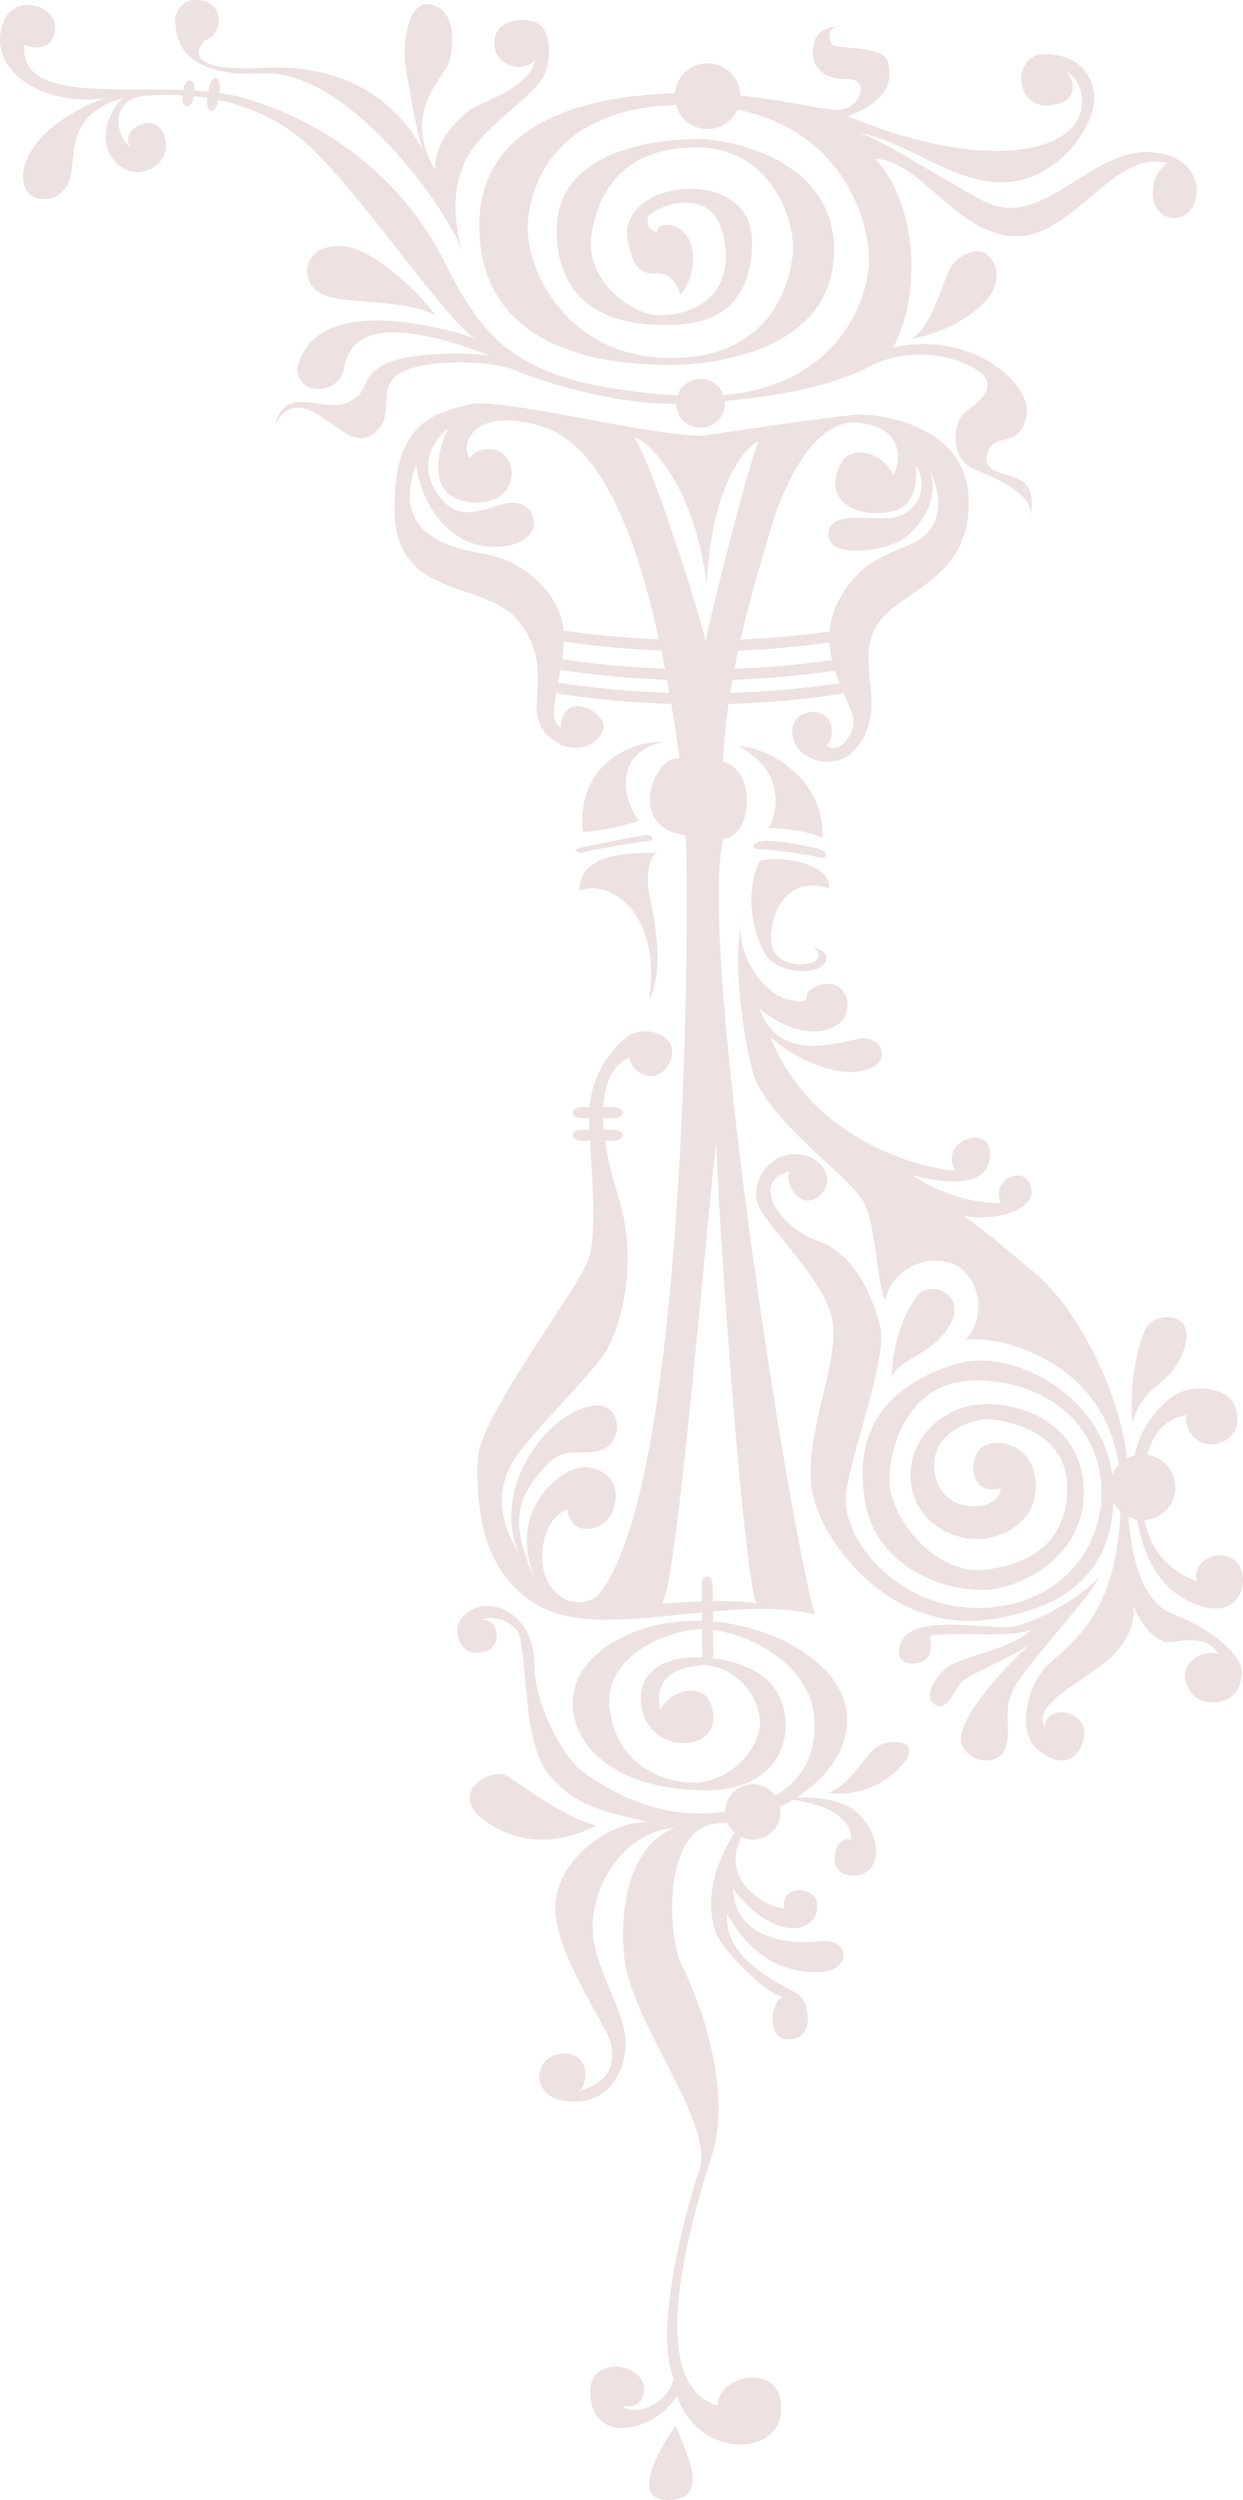 <!-- Generator: Adobe Illustrator 18.1.1, SVG Export Plug-In  -->
<svg version="1.1"
	 xmlns="http://www.w3.org/2000/svg" xmlns:xlink="http://www.w3.org/1999/xlink" xmlns:a="http://ns.adobe.com/AdobeSVGViewerExtensions/3.0/"
	 x="0px" y="0px" width="598.716px" height="1204.123px" viewBox="0 0 598.716 1204.123"
	 enable-background="new 0 0 598.716 1204.123" xml:space="preserve">
<defs>
</defs>
<g opacity="0.12">
	<path fill="#660401" d="M248.824,178.594c13.81,5.868,48.906,16.443,76.829,15.869c0.103,6.405,5.312,11.571,11.748,11.571
		c6.5,0,11.771-5.269,11.771-11.768c0-0.4-0.08-0.774-0.114-1.159c24.113-2.107,50.854-6.711,69.867-16.62
		c25.01-13.033,53.881-0.711,56.348,6.685c2.467,7.396-7.75,12.679-11.623,16.554c-3.872,3.875-7.042,21.129,5.991,26.412
		c13.028,5.283,27.82,12.322,26.763,22.537c2.816-16.549-5.283-17.605-9.863-19.367c-4.575-1.762-14.084-2.816-10.566-11.974
		c3.524-9.158,14.438-1.051,18.316-16.197c3.872-15.146-24.902-42.17-64.093-33.814c13.376-23.945,12.331-68.664-8.807-90.856
		c22.183,0.702,39.442,36.627,67.616,37.329c28.174,0.702,46.839-41.907,73.254-35.216c-9.858,5.986-9.858,26.769,3.872,26.412
		c13.736-0.354,17.26-30.284-12.325-31.695c-29.585-1.411-52.127,38.74-80.65,23.245c-26.027-14.141-49.374-29.993-59.957-32.671
		c24.302,4.078,46.81,25.558,71.934,23.865c26.061-1.759,42.966-28.879,41.91-41.555c-1.057-12.679-10.217-20.427-24.656-20.076
		c-14.433,0.351-14.433,25.707,2.821,24.65c17.254-1.054,10.566-15.846,8.099-16.197c8.099,1.762,18.316,29.587-16.906,36.626
		c-35.216,7.042-81.004-12.331-88.046-15.146c20.076-7.745,21.486-17.605,19.373-26.058c-2.113-8.45-24.302-5.983-26.769-8.45
		c-2.462-2.47-2.462-9.515,4.935-8.81c-13.027-0.349-14.438,7.402-14.438,13.033c0,5.634,4.581,12.676,16.552,12.325
		c11.971-0.351,6.334,16.548-7.048,14.789c-9.709-1.274-26.66-4.955-44.377-6.882c-0.194-8.59-7.185-15.501-15.815-15.501
		c-8.276,0-14.987,6.36-15.712,14.447c-31.909,1.025-95.339,8.681-94.191,65.343c1.308,64.749,73.602,65.155,90.507,65.506
		c16.906,0.348,77.834-4.583,80.296-52.124c2.462-47.544-51.767-57.048-66.56-56.699c-14.792,0.351-69.027,3.17-66.914,46.839
		c2.113,43.669,42.961,42.964,55.994,42.612c13.033-0.351,38.294-3.855,38.032-40.499c-0.257-36.644-65.155-29.579-59.866-0.351
		c5.283,29.228,18.311,4.92,25.353,26.232c6.339-6.34,8.19-20.866,3.17-27.997c-5.02-7.133-14.261-6.868-14.261-2.113
		c-4.226-0.266-5.546-4.755-4.226-7.662c1.319-2.904,31.961-18.488,36.712,12.679c4.757,31.167-22.977,36.45-34.599,34.865
		c-11.623-1.585-33.017-17.168-29.584-38.826c3.438-21.66,16.38-41.998,51.242-41.733c34.868,0.263,47.016,34.599,45.696,50.976
		c-1.319,16.374-12.154,51.77-61.014,50.448c-48.866-1.319-68.41-43.846-66.56-65.769c1.725-20.509,15.255-54.421,71.277-56.114
		c1.85,6.694,7.922,11.634,15.209,11.634c6.442,0,11.959-3.858,14.438-9.381c51.51,10.506,63.687,54.469,63.367,72.965
		c-0.32,18.328-14.558,59.595-70.124,64.581c-1.622-4.563-5.934-7.85-11.051-7.85c-5.163,0-9.504,3.347-11.091,7.973
		c-71.728-4.715-91.353-22.006-111.645-63.293c-20.424-41.558-58.107-68.682-97.195-79.947c-3.713-1.068-7.705-1.862-11.874-2.45
		l0.194-1.445c0.451-2.944-0.366-5.523-1.799-5.743c-1.439-0.214-2.976,2.016-3.421,4.957l-0.223,1.611
		c-2.199-0.22-4.432-0.4-6.699-0.54l0.034-0.243c0.354-2.299-0.542-4.352-1.982-4.572c-1.434-0.214-2.89,1.491-3.238,3.789
		l-0.103,0.757c-37.107-1.442-79.016,4.555-76.543-21.826c5.986,2.819,14.792,1.762,14.792-8.804
		c0-10.563-23.599-17.959-26.415,3.521C-2.623,37.724,25.9,51.389,50.55,47.237c-23.942,8.801-39.437,23.939-39.437,38.029
		c0,14.09,17.962,13.736,22.189,2.113c4.226-11.62-3.176-31.344,25.701-40.148c-7.036,7.396-9.15,16.203-7.739,22.894
		c1.399,6.691,9.852,16.197,20.418,11.623c10.566-4.578,9.858-16.292,4.312-21.046c-5.546-4.752-18.225,2.907-13.205,9.775
		c-6.871-3.964-10.566-22.717,6.865-24.302c4.878-0.443,11.217-0.694,18.368-0.294l-0.103,0.774
		c-0.348,2.299,0.548,4.355,1.982,4.572c1.439,0.214,2.896-1.488,3.244-3.787l0.149-1.142c2.17,0.217,4.375,0.491,6.648,0.854
		l-0.086,0.588c-0.44,2.941,0.377,5.523,1.816,5.74c1.434,0.214,2.97-2.013,3.41-4.955l0.057-0.405
		c14.758,3.104,30.853,9.729,44.725,23.062c27.117,26.061,67.617,86.984,79.587,91.915c-23.942-7.745-67.257-16.9-82.049,4.583
		c-14.792,21.48,15.489,26.412,18.31,9.506c2.816-16.902,19.367-25.355,70.078-5.988c-18.659-2.113-42.789-0.514-51.768,4.932
		c-11.617,7.045-5.254,12.299-16.197,17.608c-11.623,5.637-30.287-9.155-35.216,10.563c3.17-5.983,6.722-7.373,8.801-7.744
		c13.781-2.465,26.415,21.129,38.037,12.676c11.623-8.45,2.107-19.367,10.914-27.82C199.17,172.96,234.74,172.606,248.824,178.594z"
		/>
	<path fill="#660401" d="M163.16,143.904c16.637,2.376,32.789,1.299,46.485,7.925c-7.922-11.623-31.167-32.755-44.64-33.283
		c-13.467-0.528-15.843,6.34-16.637,9.247C147.574,130.696,146.517,141.525,163.16,143.904z"/>
	<path fill="#660401" d="M222.895,121.692c0.268,0.897,0.446,1.756,0.748,2.664C223.495,123.583,223.22,122.669,222.895,121.692z"/>
	<path fill="#660401" d="M126.442,35.346c40.67-2.273,89.28,64.986,96.453,86.347c-6.34-21.232-3.867-38.809,5.769-51.482
		c10.035-13.204,30.11-25.355,33.805-34.865c3.701-9.509,2.028-21.398-3.781-24.213c-5.814-2.816-20.429-2.459-20.601,9.335
		c-0.177,11.797,15.318,15.321,19.898,7.747c-2.644,14.789-26.94,20.952-31.875,24.827c-4.929,3.875-17.083,14.964-16.551,28.876
		c-16.552-28.876,4.575-44.017,6.865-52.47c2.29-8.453,2.998-24.656-8.801-27.297c-11.8-2.641-13.559,21.132-12.502,28
		c1.057,6.865,4.746,30.815,8.447,41.91c-9.681-17.962-31.692-41.733-76.594-39.357c-44.903,2.379-28.265-13.207-28.265-13.207
		s7.133-2.376,6.608-10.035C104.785,1.8,98.976-0.542,92.637,0.101c-6.34,0.642-8.984,8.039-8.19,11.474
		C85.24,15.007,83.921,37.724,126.442,35.346z"/>
	<path fill="#660401" d="M457.396,129.64c-3.695,7.131-9.241,30.376-19.544,33.808c24.039-4.226,38.825-17.959,41.207-25.355
		c2.376-7.396,0-12.679-4.226-15.849C470.607,119.074,461.097,122.509,457.396,129.64z"/>
	<path fill="#660401" d="M319.525,357.319c-14.529-0.528-42.001,10.038-38.831,43.318c4.227,0.528,24.564-3.698,26.946-5.546
		C300.506,386.375,294.429,362.867,319.525,357.319z"/>
	<path fill="#660401" d="M280.442,410.674c1.068-0.794,28.779-5.546,31.949-5.546s2.113-3.435-1.588-2.907
		c-3.695,0.528-27.677,5.229-30.361,5.811C274.177,409.386,279.374,411.465,280.442,410.674z"/>
	<path fill="#660401" d="M316.669,410.848c-9.298,0.089-38.089-1.496-37.558,18.313c11.622-5.808,39.882,6.868,33.543,52.564
		c8.19-15.055,1.588-44.112,0-51.242C311.072,423.353,312.5,411.548,316.669,410.848z"/>
	<path fill="#660401" d="M355.706,359.432c21.926,11.357,19.55,30.638,14.529,39.619c1.582-0.528,18.225,0.528,25.884,4.492
		C397.439,374.224,368.916,359.697,355.706,359.432z"/>
	<path fill="#660401" d="M366.803,405.128c-6.602,1.848-3.432,4.224,0,3.998c3.432-0.225,21.657,2.339,26.94,3.661
		c5.283,1.319,5.02-1.585,2.422-3.17C393.572,408.032,370.869,403.989,366.803,405.128z"/>
	<path fill="#660401" d="M399.289,427.842c1.588-8.715-15.318-16.111-33.28-13.47c-8.978,18.753-1.319,41.995,4.752,47.807
		c6.077,5.811,20.167,7.659,25.404,2.907c5.237-4.754-1.628-8.981-4.009-8.19c3.701,2.113,2.113,5.02,0,6.339
		c-2.113,1.322-13.998,3.17-19.013-4.489C368.122,451.084,373.668,419.655,399.289,427.842z"/>
	<path fill="#660401" d="M564.723,777.287c-13.29-4.986-19.596-24.133-21.178-46.636c1.291,0.611,2.667,1.048,4.118,1.291
		c3.13,17.188,10.229,33.745,28.328,40.767c23.594,9.152,27.118-15.495,18.31-21.48c-8.801-5.988-20.772,1.753-17.602,10.56
		c-9.304-3.384-21.829-11.326-25.495-29.676c8.316-0.486,14.929-7.316,14.929-15.755c0-7.953-5.877-14.475-13.513-15.612
		c2.605-9.512,7.853-17.16,18.796-19.253c-1.057,8.101,5.98,16.197,15.141,13.736c9.155-2.465,11.617-10.923,7.745-19.019
		c-3.872-8.099-21.48-10.566-30.99-2.464c-7.014,5.98-14.21,14.461-16.803,27.266c-1.297,0.32-2.513,0.817-3.672,1.436
		c-2.958-29.947-23.034-71.483-44.32-89.274c-23.599-19.724-28.876-23.953-34.868-27.826c11.269,3.17,35.57-1.057,33.103-13.028
		c-2.462-11.974-19.721-4.578-14.792,7.045c-13.382,0.7-32.046-5.637-42.612-13.384c20.075,5.283,37.678,4.929,37.506-10.215
		c-0.177-15.141-25.073-6.2-16.728,8.102c-17.254-1.057-69.73-15.146-89.097-64.447c11.971,10.92,32.755,20.072,46.136,15.846
		c13.376-4.226,7.036-15.846-1.765-15.141c-8.801,0.705-39.505,13.713-49.654-14.441c13.028,10.92,27.82,14.09,37.329,8.101
		c9.509-5.988,5.283-23.239-7.75-19.367c-13.028,3.87-0.48,10.032-14.678,7.305c-12.993-2.499-25.57-21.706-23.822-36.835
		c-4.278,24.898,3.33,64.092,6.122,72.491c7.728,23.245,46.113,48.954,52.807,61.28c6.688,12.322,6.334,39.091,10.56,47.541
		c4.226-16.903,22.543-22.537,33.811-16.903c11.268,5.634,15.849,24.299,4.929,35.921c21.498-1.985,66.914,13.119,73.819,60.18
		c-1.325,1.379-2.422,2.981-3.181,4.769c-4.483-36.829-47.273-62.059-75.915-52.978c-28.876,9.158-48.946,27.826-43.315,64.803
		c5.631,36.978,46.833,47.544,66.206,42.612c19.373-4.932,42.258-21.832,39.088-51.065c-3.169-29.231-32.046-39.091-51.059-36.978
		c-19.019,2.113-34.868,19.019-31.698,39.091c3.17,20.076,24.313,28.171,37.866,25.001c13.553-3.17,24.113-12.676,21.652-29.582
		c-2.467-16.903-22.526-20.072-27.643-11.623c-5.111,8.453-0.879,21.135,11.091,17.26c0,11.974-28.431,13.801-31.681-7.045
		c-3.255-20.844,19.704-26.061,24.987-26.061c5.283,0,37.735,3.672,38.74,31.344c1.005,27.671-17.968,39.091-40.853,41.204
		c-22.891,2.113-45.428-25.707-44.725-44.374c0.708-18.665,11.074-48.817,45.079-46.836c34.005,1.979,56.296,23.408,57.051,52.47
		c0.759,29.062-21.126,57.05-59.866,57.05c-38.746,0-66.566-33.808-63.042-56.345c3.524-22.537,20.075-64.444,16.203-79.59
		c-3.878-15.146-12.685-34.865-29.939-40.853c-17.254-5.988-33.634-27.997-13.65-33.543c-2.376,5.808,4.226,17.959,12.942,12.942
		c8.721-5.02,6.608-18.49-7.128-20.866c-13.736-2.379-23.508,10.563-21.663,21.789c1.85,11.226,35.661,39.225,36.981,61.148
		c1.319,21.923-15.226,55.725-9.943,80.381c5.277,24.656,37.684,66.588,84.168,60.589c41.065-5.3,59.564-25.995,60.66-56.479
		c0.868,1.665,1.999,3.153,3.37,4.404c-1.61,44.428-19.475,60.506-32.692,71.783c-14.438,12.328-14.792,33.106-9.857,39.797
		c4.929,6.691,18.659,14.792,24.296,0c5.637-14.792-16.54-20.438-18.31-8.102c-5.631-9.861,14.792-19.718,28.528-30.284
		c13.73-10.566,15.843-23.594,13.73-29.582c3.524,10.915,10.566,17.26,15.146,19.016c4.58,1.759,19.716-5.286,26.409,5.985
		c-9.858-2.113-17.956,5.286-15.843,13.033c2.107,7.747,7.396,10.56,14.09,10.209c6.688-0.351,12.319-4.226,13.028-13.733
		C598.883,796.654,581.623,783.623,564.723,777.287z"/>
	<path fill="#660401" d="M356.825,444.89c0.24-1.399,0.503-2.779,0.817-4.081C357.225,442.12,356.985,443.494,356.825,444.89z"/>
	<path fill="#660401" d="M457.311,638.53c9.155-15.141-9.509-22.54-15.489-14.441c-5.986,8.102-11.982,22.189-12.331,39.442
		C433.369,653.668,448.155,653.674,457.311,638.53z"/>
	<path fill="#660401" d="M552.747,638.53c-3.872,5.988-9.155,25.707-7.248,47.895c4.021-20.423,18.522-17.611,24.861-36.627
		C576.7,630.78,556.625,632.542,552.747,638.53z"/>
	<path fill="#660401" d="M529.153,760.03c-11.263,11.271-29.579,20.775-40.145,23.245c-10.566,2.467-47.541-6.691-54.583,7.042
		c-7.048,13.736,12.673,13.384,13.73,5.283c1.056-8.101-3.524-7.744,6.694-8.45c10.212-0.708,33.805,1.762,42.258-2.464
		c-9.858,9.858-34.862,13.379-41.202,18.662c-6.34,5.283-10.891,13.736-5.62,17.611c5.266,3.875,9.138-5.988,12.308-10.215
		c3.17-4.226,28.528-13.904,34.514-19.807c-17.962,16.637-37.684,39.879-33.806,49.389c3.872,9.51,19.013,10.917,21.48,0
		c2.467-10.914-2.821-17.254,5.283-29.933C498.164,797.713,526.337,767.426,529.153,760.03z"/>
	<path fill="#660401" d="M287.564,879.417c-16.557-4.226-35.216-19.013-43.32-23.945c-8.099-4.932-31.698,9.504-7.042,23.945
		C261.857,893.858,283.686,880.473,287.564,879.417z"/>
	<path fill="#660401" d="M383.663,865.801c13.359-8.63,23.491-21.141,24.342-35.69c1.542-26.138-31.732-46.256-64.589-49.143
		l-0.046-4.8c17.677-1.565,34.948-2.236,49.14,1.474c-13.387-46.487-56.696-326.465-44.017-373.658
		c13.376-0.705,16.723-32.4-0.177-37.155c0.309-9.124,1.268-18.488,2.599-27.768c17.865-0.531,35.702-2.065,53.418-4.703
		c0.708-0.106,1.342-0.337,1.925-0.623c2.804,6.562,5.329,11.854,4.917,15.135c-0.702,5.631-7.568,15.141-13.205,10.035
		c5.283-4.226,3.073-17.288-7.927-15.846c-10.737,1.405-10.269,13.376-4.226,19.016c5.289,4.932,21.663,10.566,30.641-7.925
		c8.984-18.487-4.226-35.921,5.814-52.824c10.035-16.906,44.371-21.132,44.371-59.166s-43.84-42.792-53.35-42.438
		c-9.509,0.354-75.367,10.215-75.367,10.215c-27.471-0.352-98.606-19.013-111.993-15.141c-13.382,3.87-36.621,5.983-35.919,51.062
		c0.697,45.08,45.776,32.052,61.625,55.645c15.849,23.594-0.714,40.502,12.319,52.827c13.039,12.322,27.037,2.462,26.775-4.669
		c-0.263-7.131-19.544-17.697-20.606,0.794c-4.101-1.69-3.615-8.521-2.17-17.063c0.708,0.454,1.553,0.823,2.513,0.965
		c17.545,2.61,35.205,4.149,52.881,4.692c1.388,8.227,2.73,16.934,4.009,26.201c-12.679-1.408-25.712,33.803,2.816,36.972
		c1.759,15.144,2.816,315.899-42.612,366.613c-11.623,8.453-27.111-2.11-26.409-19.718c0.702-17.611,10.212-21.483,12.319-22.189
		c-0.349,3.875,3.175,9.51,8.813,9.51c5.631,0,12.319-3.167,14.084-13.031c1.759-9.863-5.991-17.608-16.557-16.551
		c-10.56,1.057-38.38,22.54-19.716,58.812c-17.614-34.514-8.807-46.139,1.759-58.464c10.566-12.322,17.957-4.926,28.7-9.152
		c10.743-4.226,9.509-28.171-11.8-19.016c-21.303,9.152-41.201,42.615-28.522,69.73c-13.21-22.014-8.801-35.576-2.113-46.493
		c6.688-10.914,38.386-41.558,44.371-52.473c5.986-10.917,15.843-40.847,4.929-75.009c-2.93-9.167-4.911-17.668-6.003-25.361h4.244
		c2.324,0,4.226-1.188,4.226-2.641c0-1.451-1.902-2.641-4.226-2.641h-4.86c-0.171-1.942-0.274-3.818-0.32-5.631h5.18
		c2.324,0,4.226-1.191,4.226-2.641c0-1.454-1.902-2.641-4.226-2.641h-5.106c0.685-12.288,4.906-20.804,12.856-23.945
		c0,8.096,14.084,14.435,19.367,1.756c5.283-12.676-12.325-17.959-20.778-11.62c-7.619,5.714-16.648,18.022-18.094,33.808h-3.741
		c-2.325,0-4.227,1.188-4.227,2.641c0,1.451,1.902,2.641,4.227,2.641h3.518c0.034,1.733,0.114,3.647,0.206,5.631h-3.724
		c-2.325,0-4.227,1.191-4.227,2.641c0,1.454,1.902,2.641,4.227,2.641h3.998c1.091,18.796,3.296,44.152-0.48,56.351
		c-4.575,14.792-52.818,76.42-53.527,96.85c-0.708,20.43,0.348,55.294,30.636,71.492c18.196,9.732,47.958,5.366,77.297,2.533
		l0.04,4.001c-32.834-0.985-60.643,16.137-62.191,37.306c-1.587,21.66,19.019,43.846,63.127,44.374
		c44.109,0.528,46.222-39.091,30.373-53.352c-5.94-5.349-15.963-9.133-26.175-10.392c0.183-0.58,0.297-1.211,0.285-1.908
		l-0.103-11.668c18.345,2.239,46.77,16.96,48.706,42.192c1.354,17.522-5.443,30.073-18.784,37.706
		c-2.427-3.344-6.345-5.546-10.789-5.546c-7.327,0-13.262,5.903-13.342,13.21c-1.519,0.217-3.038,0.428-4.626,0.588
		c-31.829,3.181-58.107-15.058-65.503-21.132c-7.396-6.074-21.395-30.11-21.657-49.657c-0.268-19.544-11.623-27.731-20.869-28.788
		c-9.241-1.057-16.637,6.074-16.375,11.885c0.263,5.811,3.433,10.566,9.241,10.566c5.814,0,9.509-2.907,9.778-7.662
		c0.263-4.755-2.382-8.187-7.134-8.261c3.432-1.397,10.829-1.511,16.637,4.829c5.814,6.34,2.113,52.827,15.061,68.939
		c12.942,16.112,24.827,17.959,48.598,23.771c-17.962-1.057-44.903,17.962-44.903,41.205c0,23.242,25.884,58.11,26.94,66.031
		c1.04,7.773,1.388,17.3-15.935,22.417c4.643-2.422,6.585-18.191-6.779-18.191c-14.261,0-17.431,20.076,0,22.714
		c17.431,2.638,27.997-8.453,29.585-25.358c1.582-16.9-16.38-38.56-15.849-59.161c0.525-20.604,15.318-44.903,39.619-47.016
		c-24.827,10.038-26.329,45.416-24.302,62.862c3.701,31.881,43.497,79.593,36.101,101.776
		c-7.396,22.189-21.84,77.834-12.331,100.545c-2.593,12.759-19.544,19.019-24.827,13.216c1.588,0.526,9.961,1.554,10.566-7.402
		c0.885-13.033-27.871-18.402-25.884,3.175c2.113,22.937,30.635,16.894,41.732-0.537c9.686,30.464,51.465,30.453,50.186,4.763
		c-1.057-21.132-30.636-14.792-30.642,0c-37.506-11.103-10.566-95.622-2.656-120.98c7.905-25.353-0.537-62.676-14.695-91.387
		c-7.128-14.455-9.064-67.088,17.882-68.145c1.325-0.051,2.684-0.217,4.044-0.365c0.788,1.91,2.033,3.561,3.564,4.906
		c-16.962,27.209-10.64,45.831-7.43,51.282c3.518,5.988,20.43,25.002,30.636,27.82c-5.986,2.467-8.453,21.483,3.872,20.432
		c12.325-1.062,8.453-17.968,3.878-21.489c-4.58-3.521-36.633-15.498-34.519-39.091c11.977,22.186,29.236,28.882,44.731,28.174
		c15.495-0.705,14.792-16.552,0-14.789c-14.792,1.762-40.933-1.102-41.91-25.358c13.382,17.962,27.112,20.121,32.046,18.687
		c4.929-1.431,9.155-4.6,8.453-11.997c-0.702-7.396-17.608-9.509-15.849,2.819c-10.594-0.86-30.681-14.504-20.624-34.339
		c1.679,0.76,3.524,1.205,5.488,1.205c7.373,0,13.353-5.98,13.353-13.356c0-0.831-0.103-1.633-0.246-2.422
		c2.153-1.045,4.266-2.156,6.305-3.393c17.362,2.29,29.065,9.798,27.774,19.17c-7.396-2.787-13.182,16.232,0.097,17.288
		c13.279,1.057,16.449-15.206,5.18-28.205C407.331,866.255,392.344,865.435,383.663,865.801z M271.561,308.978
		c15.592,2.279,31.27,3.732,46.975,4.383c0.588,2.827,1.165,5.777,1.742,8.753c-16.569-0.625-33.114-2.153-49.557-4.592
		C271.144,314.615,271.458,311.739,271.561,308.978z M399.518,309.461c0.166,2.904,0.611,5.743,1.251,8.49
		c-15.603,2.199-31.287,3.624-46.993,4.189c0.56-2.953,1.159-5.863,1.771-8.738C370.247,312.816,384.914,311.474,399.518,309.461z
		 M404.332,329.073c-17.448,2.596-35.016,4.135-52.607,4.689c0.342-2.122,0.708-4.221,1.079-6.322
		c16.511-0.56,32.994-2.031,49.386-4.389c0.662,2.082,1.393,4.095,2.153,6.023C404.344,329.073,404.338,329.073,404.332,329.073z
		 M413.819,203.595c23.24,2.641,19.544,20.604,16.374,25.358c-3.17-10.038-23.77-19.019-27.471,0.528
		c-3.695,19.544,24.93,20.435,32.755,14.261c6.693-5.283,5.808-16.903,5.808-19.544c5.814,10.035,1.588,20.955-8.453,24.476
		c-10.035,3.521-32.749-4.403-33.805,8.276c-1.057,12.679,28.528,8.981,37.506,1.585c8.978-7.396,16.374-20.075,10.566-33.808
		c8.978,18.487,4.123,29.936-4.803,35.57c-8.933,5.634-28.477,7.219-39.574,31.518c-1.896,4.158-2.81,8.296-3.118,12.354
		c-14.244,1.964-28.545,3.275-42.875,3.887c5.631-24.916,12.399-45.785,14.827-54.275
		C375.781,238.988,390.574,200.954,413.819,203.595z M340.388,281.515c2.907-56.525,24.033-69.73,25.095-68.673
		c-3.101,3.615-23.354,83.165-25.495,95.616c-0.086,0-0.177,0.003-0.263,0.003c-2.153-11.071-24.684-82.817-34.199-97.732
		C308.428,210.201,333.786,228.425,340.388,281.515z M234.209,266.988c-16.643-2.907-46.222-8.718-33.811-43.318
		c3.438,23.508,19.281,41.467,40.676,39.62c21.395-1.851,18.493-18.491,8.453-20.867c-10.035-2.379-25.204,12.291-36.975-2.113
		c-11.777-14.404-5.02-27.734,3.432-34.074c-6.602,12.942-9.509,33.808,10.566,35.659c20.075,1.848,22.714-14.264,17.694-21.132
		c-5.014-6.868-15.843-4.755-17.956,0c-4.758-6.602,1.319-20.601,22.446-17.959c18.093,2.262,47.347,7.776,68.65,105.211
		c-15.358-0.677-30.693-2.102-45.936-4.338c-0.068-0.797-0.131-1.596-0.257-2.353C268.283,284.157,250.846,269.893,234.209,266.988z
		 M270.47,329.073c-0.622-0.092-1.205-0.08-1.742-0.003c0.389-2.11,0.788-4.266,1.177-6.457c0.194,0.046,0.366,0.128,0.565,0.157
		c16.866,2.51,33.834,4.055,50.825,4.658c0.383,2.053,0.754,4.195,1.131,6.322C305.052,333.177,287.707,331.641,270.47,329.073z
		 M318.731,772.532c7.408-6.699,21.657-187.006,26.432-222.927c-0.508,16.377,11.6,198.626,19.042,222.927
		c-1.805-1.173-11.057-1.445-20.875-1.294l-0.069-7.787c-0.04-2.322-1.268-4.203-2.719-4.175c-1.456,0.029-2.604,1.95-2.564,4.275
		l0.068,7.805C329.702,771.601,321.832,772.087,318.731,772.532z M343.558,826.413c-1.057-19.544-22.714-11.62-25.358-2.641
		c-3.929-14.544,6.34-20.601,19.282-21.658c12.942-1.057,27.471,11.357,28.528,26.149c1.057,14.789-16.374,31.43-33.543,30.373
		c-17.168-1.057-35.924-11.091-38.831-35.921c-2.867-24.542,26.752-37.703,44.531-38.006l0.103,12.074
		c0.011,0.503,0.097,0.968,0.211,1.416c-15.375-0.663-29.79,4.8-29.79,19.761C308.69,844.375,344.615,845.96,343.558,826.413z"/>
	<path fill="#660401" d="M421.929,841.736c-6.157,4.932-13.216,18.665-23.08,21.832c9.978,1.408,24.656-1.054,35.57-13.379
		C445.334,837.867,428.08,836.804,421.929,841.736z"/>
	<path fill="#660401" d="M321.724,1204.123c22.543,0,6.694-26.055,3.878-35.924C325.602,1168.198,299.187,1204.123,321.724,1204.123
		z"/>
</g>
</svg>